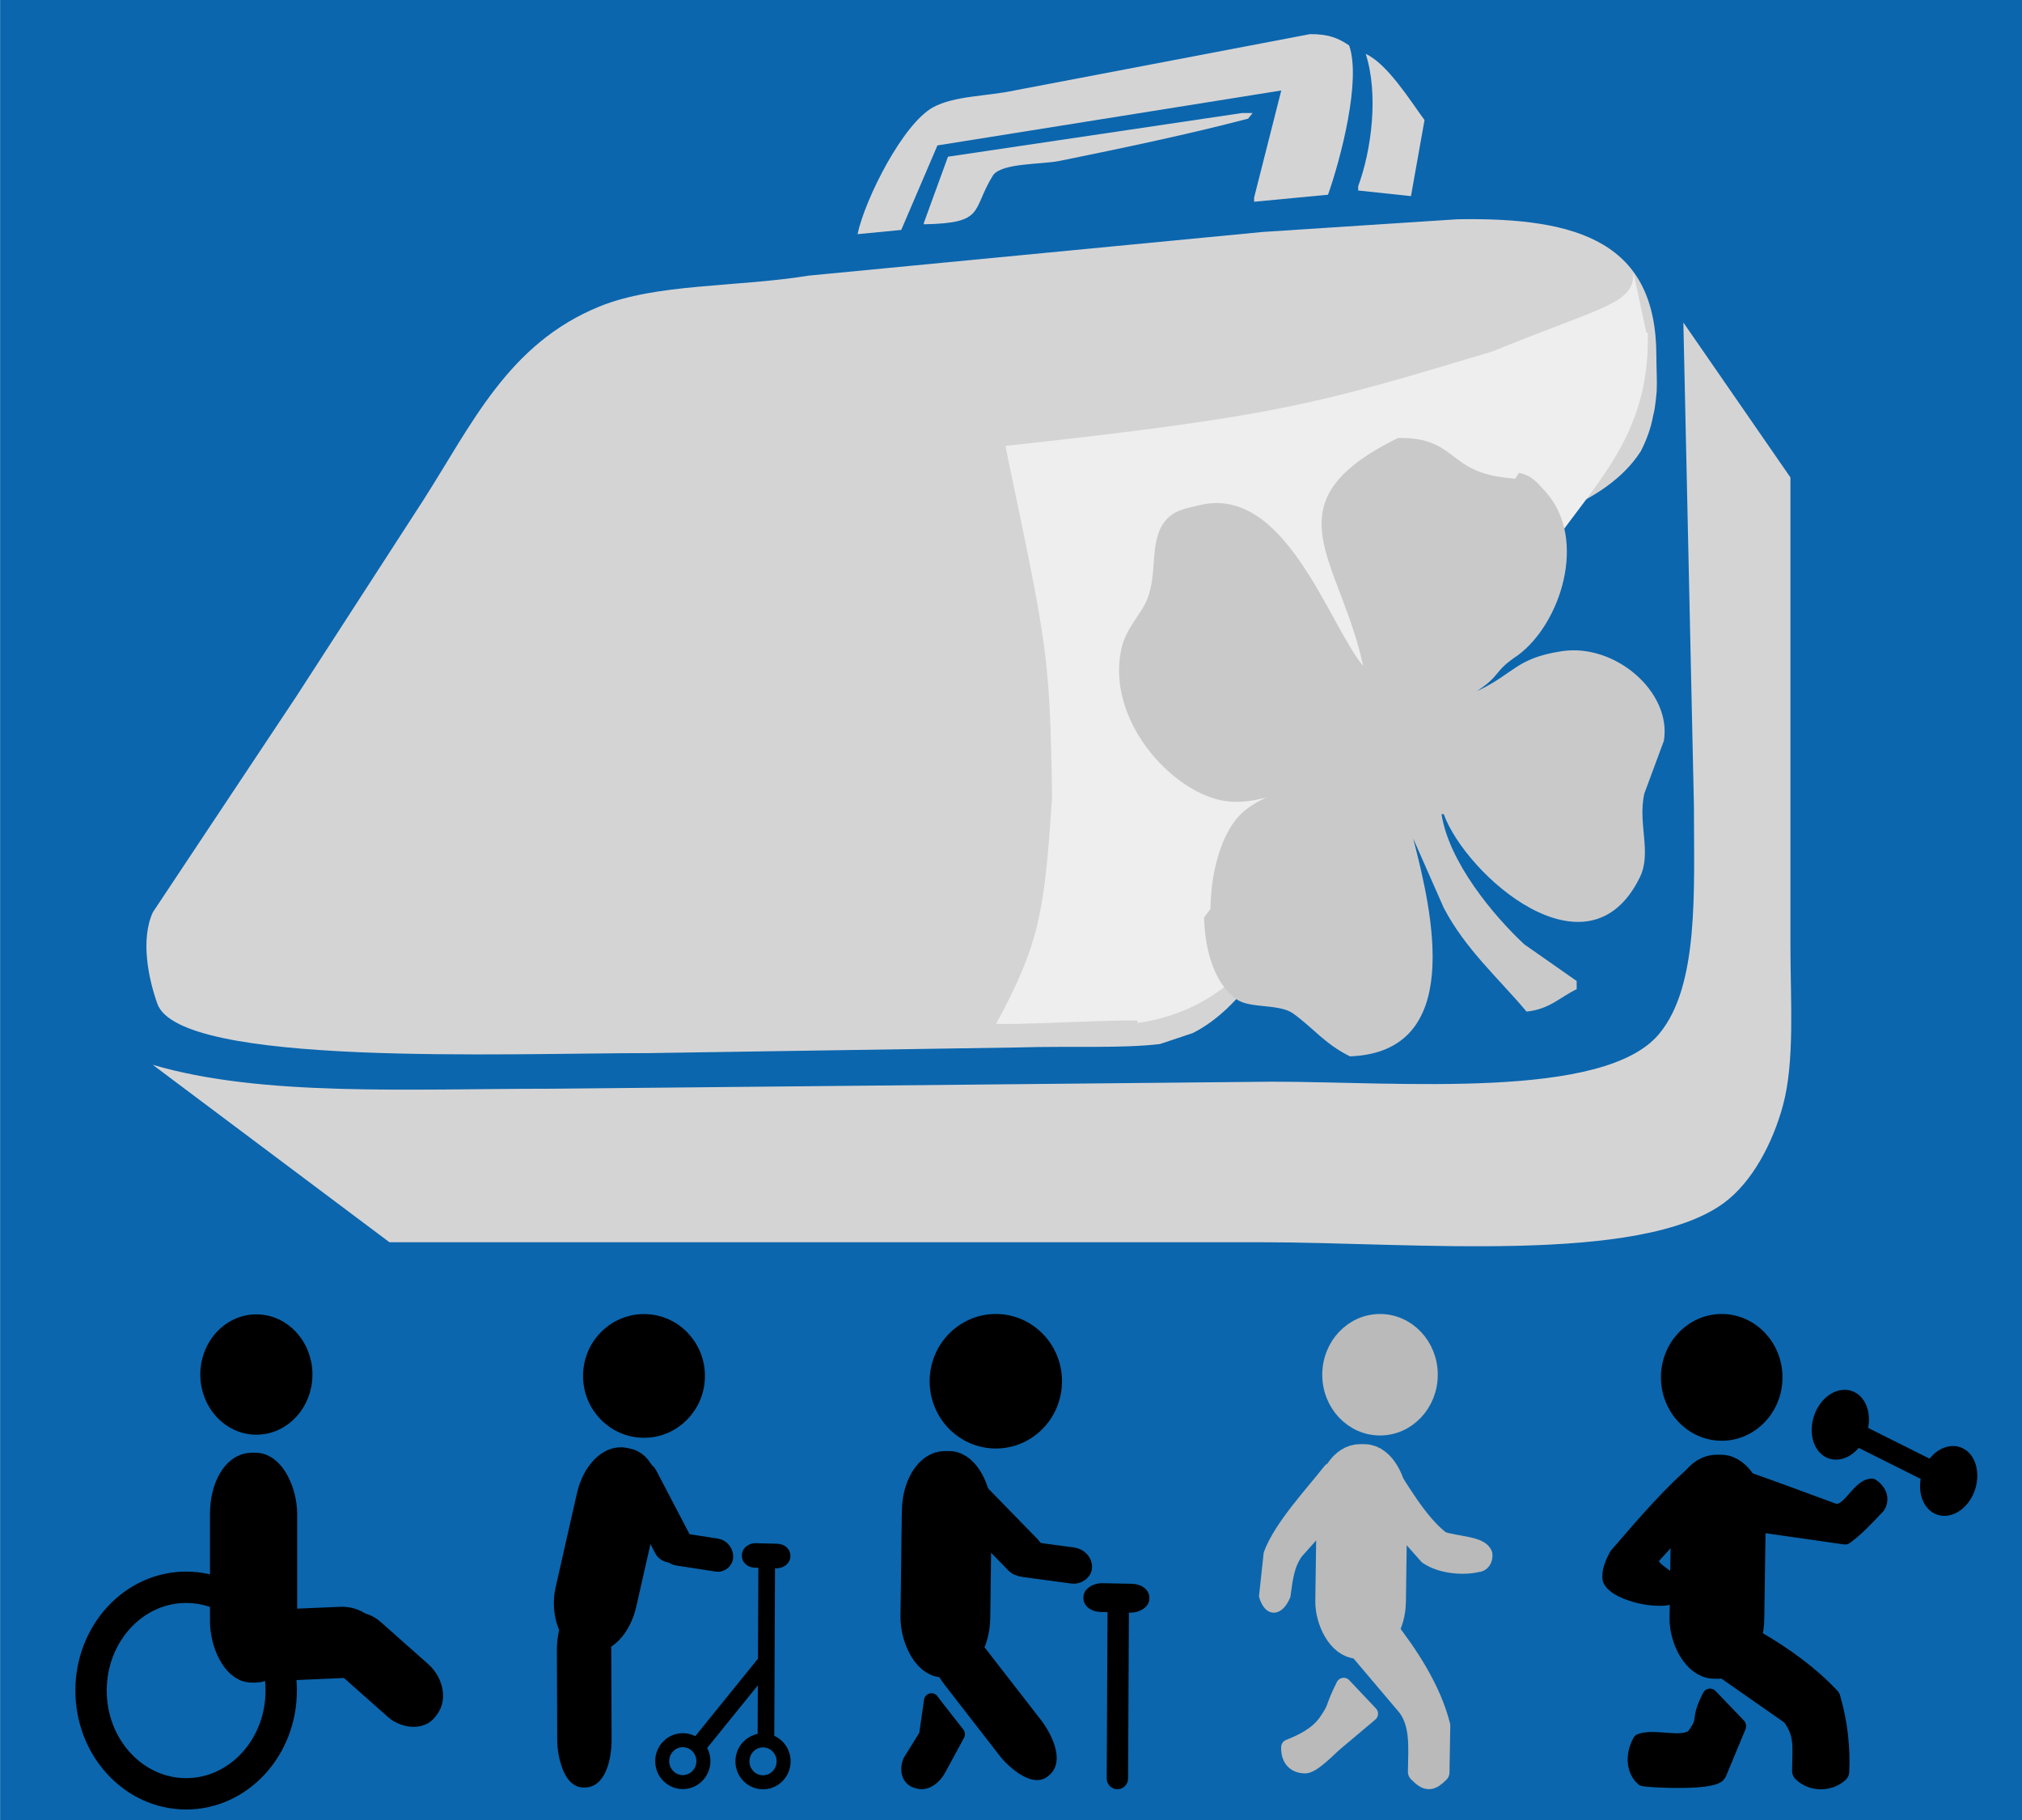 <?xml version="1.0" encoding="UTF-8" standalone="no"?>
<!-- Generator: Adobe Illustrator 13.0.0, SVG Export Plug-In . SVG Version: 6.00 Build 14948)  -->

<svg
   xmlns:dc="http://purl.org/dc/elements/1.1/"
   xmlns:cc="http://creativecommons.org/ns#"
   xmlns:rdf="http://www.w3.org/1999/02/22-rdf-syntax-ns#"
   xmlns:svg="http://www.w3.org/2000/svg"
   xmlns="http://www.w3.org/2000/svg"
   xmlns:xlink="http://www.w3.org/1999/xlink"
   xmlns:sodipodi="http://sodipodi.sourceforge.net/DTD/sodipodi-0.dtd"
   xmlns:inkscape="http://www.inkscape.org/namespaces/inkscape"
   version="1.1"
   id="Layer_1"
   x="0px"
   y="0px"
   width="200"
   height="180"
   viewBox="0 0 200 180"
   enable-background="new 0 0 526.68 368.64"
   xml:space="preserve"
   inkscape:version="0.91 r13725"
   sodipodi:docname="C-A-SENIORS_1235.svg"
   inkscape:export-filename="/home/girts/wrk/app/ortis/ortis/src/main/webapp/images/ico/C-A-SENIORS_1235.png"
   inkscape:export-xdpi="90"
   inkscape:export-ydpi="90"><defs
     id="defs41"><defs
       id="defs9"><rect
         y="0"
         x="0"
         height="368.64"
         width="526.68"
         id="SVGID_1_" /></defs><clipPath
       id="SVGID_2_"><use
         height="100%"
         width="100%"
         y="0"
         x="0"
         style="overflow:visible"
         id="use13"
         overflow="visible"
         xlink:href="#SVGID_1_" /></clipPath><filter
       style="color-interpolation-filters:sRGB"
       inkscape:label="Drop Shadow"
       id="filter4550"><feFlood
         flood-opacity="0.498"
         flood-color="rgb(0,0,0)"
         result="flood"
         id="feFlood4552" /><feComposite
         in="flood"
         in2="SourceGraphic"
         operator="in"
         result="composite1"
         id="feComposite4554" /><feGaussianBlur
         in="composite1"
         stdDeviation="20"
         result="blur"
         id="feGaussianBlur4556" /><feOffset
         dx="8"
         dy="8"
         result="offset"
         id="feOffset4558" /><feComposite
         in="SourceGraphic"
         in2="offset"
         operator="over"
         result="composite2"
         id="feComposite4560" /></filter></defs><sodipodi:namedview
     pagecolor="#ffffff"
     bordercolor="#666666"
     borderopacity="1"
     objecttolerance="10"
     gridtolerance="10"
     guidetolerance="10"
     inkscape:pageopacity="0"
     inkscape:pageshadow="2"
     inkscape:window-width="1600"
     inkscape:window-height="1247"
     id="namedview39"
     showgrid="false"
     inkscape:zoom="3.04"
     inkscape:cx="114.08744"
     inkscape:cy="62.624567"
     inkscape:window-x="488"
     inkscape:window-y="141"
     inkscape:window-maximized="0"
     inkscape:current-layer="g4148"
     fit-margin-top="0"
     fit-margin-left="0"
     fit-margin-right="0"
     fit-margin-bottom="0" /><g
     id="g4148"
     transform="matrix(0.703,0,0,0.703,-35.055,64.105)"><rect
       style="opacity:1;fill:#0b66ad;fill-opacity:1;fill-rule:nonzero;stroke:#0b66ad;stroke-width:0;stroke-linecap:round;stroke-linejoin:round;stroke-miterlimit:4;stroke-dasharray:none;stroke-dashoffset:0;stroke-opacity:1"
       id="rect4150"
       width="284.584"
       height="256.126"
       x="49.88"
       y="-91.216" /><g
       transform="translate(-3.8995431e-6,2.5288798e-5)"
       id="g4193"><g
         transform="matrix(0.953,0,0,0.89,19.181,-59.029)"
         id="g4713"><path
           inkscape:connector-curvature="0"
           id="path42"
           style="fill:#d5d4d5;fill-opacity:1;fill-rule:nonzero;stroke:none"
           d="m 217.407,118.044 c 11.95,-20.297 -7.116,-50.179 -14.694,-63.676 22.558,-2.889 61.592,-2.195 71.731,-19.176 0.823,-1.737 1.482,-3.577 1.813,-5.574 0.09,-0.37 0.158,-0.727 0.223,-1.082 0.134,-0.927 0.235,-1.878 0.31,-2.835 0.077,-1.855 -0.051,-3.617 -0.051,-5.577 C 276.738,2.366 265.547,-1.829 247.35,-1.472 237.778,-0.804 228.201,-0.136 218.629,0.532 196.293,2.832 173.95,5.133 151.614,7.433 140.932,9.293 129.131,8.627 120.666,12.331 107.195,18.227 101.88,30.931 94.617,43.057 88.384,53.371 82.148,63.689 75.915,74.003 68.865,85.357 61.814,96.715 54.764,108.068 c -1.843,4.303 -0.665,10.477 0.668,14.472 3.335,9.999 51.486,7.794 72.582,7.793 18.106,-0.297 36.218,-0.594 54.325,-0.891 8.022,-0.255 15.358,0.185 21.105,-0.542 1.611,-0.576 3.224,-1.152 4.835,-1.727 3.632,-1.929 7.058,-5.611 9.128,-9.128" /><path
           inkscape:connector-curvature="0"
           id="path22"
           style="fill:#d5d4d5;fill-opacity:1;fill-rule:evenodd;stroke:none"
           d="m 225.592,-30.735 c 2.807,-0.039 4.241,0.673 5.788,1.781 1.818,5.492 -1.27,18.014 -3.117,23.6 -3.637,0.371 -7.272,0.742 -10.909,1.113 l 0,-0.668 c 1.335,-5.64 2.672,-11.281 4.007,-16.921 -16.919,2.894 -33.843,5.789 -50.762,8.683 -1.781,4.452 -3.563,8.906 -5.344,13.359 -2.152,0.223 -4.304,0.445 -6.456,0.668 1.177,-5.757 6.742,-17.442 11.132,-20.038 3.144,-1.859 8.1,-1.758 12.022,-2.672 14.545,-2.969 29.094,-5.938 43.639,-8.906" /><path
           inkscape:connector-curvature="0"
           id="path38"
           style="fill:#efeeee;fill-opacity:1;fill-rule:evenodd;stroke:none;filter:url(#filter4550)"
           d="m 519.615,247.714 -0.641,0.23 c -20.649,-53.33 2.65,-84.283 9.758,-133.413 8.571,-59.225 26.837,-111.521 41.317,-165.797 9.243,-34.652 12.525,-72.989 52.242,-94.973 l 0.232,0.646 c -5.23,4.296 65.002,-26.576 59.774,-22.279 -5.256,43.77 -1.633,59.075 13.684,111.407 25.089,66.274 27.474,68.737 78.137,153.3 C 661.711,153.086 647.556,164.696 582.264,215.155 541.689,253.595 529.703,258.82 535.026,273.076"
           transform="matrix(-0.306,-0.111,0.111,-0.306,408.324,153.248)"
           sodipodi:nodetypes="ccccccccccc" /><path
           inkscape:connector-curvature="0"
           id="path26"
           style="fill:#d5d4d5;fill-opacity:1;fill-rule:evenodd;stroke:none"
           d="m 233.83,-27.618 c 3.27,1.63 6.62,7.481 8.683,10.464 -0.667,4.007 -1.336,8.015 -2.004,12.023 -2.597,-0.297 -5.196,-0.594 -7.793,-0.891 l 0,-0.668 c 1.977,-5.718 3.035,-14.576 1.113,-20.928" /><path
           inkscape:connector-curvature="0"
           id="path30"
           style="fill:#d5d4d5;fill-opacity:1;fill-rule:evenodd;stroke:none"
           d="m 215.572,-18.267 1.559,0 c -0.223,0.297 -0.445,0.594 -0.669,0.891 -8.592,2.418 -18.391,4.625 -27.83,6.679 -2.66,0.579 -8.421,0.302 -9.796,2.226 -3.283,5.612 -1.028,7.6 -10.242,7.793 l 0,-0.223 c 1.187,-3.487 2.375,-6.976 3.562,-10.464 14.47,-2.301 28.945,-4.601 43.415,-6.902" /><path
           inkscape:connector-curvature="0"
           id="path34"
           style="fill:#d5d4d5;fill-opacity:1;fill-rule:evenodd;stroke:none"
           d="m 280.727,14.846 c 5.269,8.163 10.539,16.328 15.808,24.491 l 0,28.498 0,45.642 c 6.5e-4,8.553 0.669,18.13 -1.113,25.159 -1.494,5.892 -4.51,12.062 -8.683,15.362 -12.392,9.804 -46.133,6.235 -68.129,6.234 l -128.911,0 C 78.049,150.882 66.394,141.529 54.744,132.179 c 16.056,5.082 37.813,3.784 59,3.785 35.397,-0.37 70.804,-0.742 106.201,-1.113 18.846,6.5e-4 49.083,2.943 57.219,-7.571 5.909,-7.634 5.122,-22.554 5.122,-36.068 -0.519,-25.453 -1.04,-50.914 -1.559,-76.367" /><path
           style="fill:#cac9ca;fill-opacity:1;fill-rule:nonzero;stroke:none"
           d="m 132.621,47.363 c -13.715,7.215 -5.981,13.373 -3.619,25.33 -3.621,-4.71 -8.093,-20.168 -16.961,-17.867 -1.498,0.389 -2.674,0.533 -3.619,1.811 -1.624,2.194 -0.727,5.678 -1.809,8.594 -0.679,1.831 -2.232,3.197 -2.715,5.654 -1.515,7.715 5.036,15.576 10.404,16.734 1.523,0.329 3.105,0.122 4.666,-0.328 -1.089,0.539 -2.097,1.189 -2.887,2.107 -1.828,2.127 -2.889,6.25 -2.918,10.293 -0.22,0.313 -0.447,0.62 -0.666,0.934 0.094,3.799 1.138,7.414 3.379,9.098 1.395,1.048 4.427,0.456 5.881,1.582 2.082,1.612 3.285,3.382 5.879,4.75 11.932,-0.481 8.561,-15.941 6.559,-24.199 l 3.166,7.689 c 2.215,4.563 5.67,7.809 8.594,11.535 2.402,-0.264 3.43,-1.571 5.201,-2.488 l 0,-0.906 c -1.809,-1.357 -3.619,-2.712 -5.428,-4.068 -3.241,-3.228 -7.835,-9.169 -8.594,-14.475 l 0.227,0 c 2.303,6.761 14.983,18.807 20.354,7.01 1.249,-2.745 -0.229,-5.865 0.453,-9.271 0.678,-1.96 1.357,-3.92 2.035,-5.879 0.839,-5.397 -5.051,-10.883 -10.629,-9.951 -4.761,0.796 -4.84,2.466 -8.773,4.441 2.638,-1.885 1.612,-2.104 4.249,-3.988 4.422,-3.481 7.269,-12.841 2.939,-18.092 -0.905,-1.098 -1.597,-1.97 -2.824,-2.168 -0.111,0.184 -0.268,0.436 -0.396,0.645 -1.264,-0.141 -2.599,-0.271 -4.008,-0.906 -2.898,-1.306 -3.334,-3.717 -8.141,-3.619 z"
           transform="matrix(1.423,0,0,1.423,49.88,-34.299)"
           id="path46"
           inkscape:connector-curvature="0"
           sodipodi:nodetypes="cccsccscccccccccccccccccccccccccc" /></g></g><ellipse
       cy="146.645"
       cx="76.053"
       id="path4388-3"
       style="opacity:1;fill:none;fill-opacity:1;fill-rule:nonzero;stroke:#000000;stroke-width:4.413;stroke-linecap:round;stroke-linejoin:round;stroke-miterlimit:4;stroke-dasharray:none;stroke-dashoffset:0;stroke-opacity:1"
       rx="13.378"
       ry="14.529" /><rect
       ry="6.24"
       rx="3.503"
       y="115.525"
       x="81.747"
       height="27.662"
       width="7.591"
       id="rect4405"
       style="opacity:1;fill:#000000;fill-opacity:1;fill-rule:nonzero;stroke:#000000;stroke-width:4.675;stroke-linecap:round;stroke-linejoin:round;stroke-miterlimit:4;stroke-dasharray:none;stroke-dashoffset:0;stroke-opacity:1" /><rect
       transform="matrix(-0.037,-0.999,0.999,-0.043,0,0)"
       ry="3.771"
       rx="3.063"
       y="79.715"
       x="-147.324"
       height="16.718"
       width="6.636"
       id="rect4405-4-3"
       style="opacity:1;fill:#000000;fill-opacity:1;fill-rule:nonzero;stroke:#000000;stroke-width:3.399;stroke-linecap:round;stroke-linejoin:round;stroke-miterlimit:4;stroke-dasharray:none;stroke-dashoffset:0;stroke-opacity:1" /><ellipse
       cy="102.187"
       cx="85.935"
       id="path4388"
       style="opacity:1;fill:#000000;fill-opacity:1;fill-rule:nonzero;stroke:#000000;stroke-width:2.404;stroke-linecap:round;stroke-linejoin:round;stroke-miterlimit:4;stroke-dasharray:none;stroke-dashoffset:0;stroke-opacity:1"
       rx="6.689"
       ry="7.264" /><rect
       transform="matrix(0.601,-0.799,0.748,0.663,0,0)"
       ry="3.686"
       rx="2.829"
       y="161.866"
       x="-41.78"
       height="16.343"
       width="6.13"
       id="rect4405-4"
       style="opacity:1;fill:#000000;fill-opacity:1;fill-rule:nonzero;stroke:#000000;stroke-width:3.23;stroke-linecap:round;stroke-linejoin:round;stroke-miterlimit:4;stroke-dasharray:none;stroke-dashoffset:0;stroke-opacity:1" /><rect
       style="opacity:1;fill:#000000;fill-opacity:1;fill-rule:nonzero;stroke:#000000;stroke-width:4.354;stroke-linecap:round;stroke-linejoin:round;stroke-miterlimit:4;stroke-dasharray:none;stroke-dashoffset:0;stroke-opacity:1"
       id="rect4405-6"
       width="7.31"
       height="24.914"
       x="156.21"
       y="80.274"
       rx="3.374"
       ry="5.62"
       transform="matrix(0.974,0.228,-0.221,0.975,0,0)" /><ellipse
       style="opacity:1;fill:#000000;fill-opacity:1;fill-rule:nonzero;stroke:#000000;stroke-width:2.541;stroke-linecap:round;stroke-linejoin:round;stroke-miterlimit:4;stroke-dasharray:none;stroke-dashoffset:0;stroke-opacity:1"
       id="path4388-6"
       cx="140.475"
       cy="102.384"
       rx="7.305"
       ry="7.432" /><rect
       style="opacity:1;fill:#000000;fill-opacity:1;fill-rule:nonzero;stroke:#000000;stroke-width:3.233;stroke-linecap:round;stroke-linejoin:round;stroke-miterlimit:4;stroke-dasharray:none;stroke-dashoffset:0;stroke-opacity:1"
       id="rect4405-4-3-2"
       width="4.42"
       height="22.721"
       x="129.259"
       y="137.917"
       rx="2.04"
       ry="5.125"
       transform="matrix(1,-0.015,0.004,1,0,0)" /><rect
       style="opacity:1;fill:#000000;fill-opacity:1;fill-rule:nonzero;stroke:#000000;stroke-width:2.143;stroke-linecap:round;stroke-linejoin:round;stroke-miterlimit:4;stroke-dasharray:none;stroke-dashoffset:0;stroke-opacity:1"
       id="rect4405-4-3-4"
       width="3.387"
       height="13.022"
       x="68.059"
       y="169.997"
       rx="1.429"
       ry="1.442"
       transform="matrix(0.866,-0.5,0.463,0.886,0,0)" /><rect
       style="opacity:1;fill:#000000;fill-opacity:1;fill-rule:nonzero;stroke:#000000;stroke-width:1.757;stroke-linecap:round;stroke-linejoin:round;stroke-miterlimit:4;stroke-dasharray:none;stroke-dashoffset:0;stroke-opacity:1"
       id="rect4405-4-3-4-9"
       width="2.895"
       height="8.54"
       x="-104.833"
       y="152.472"
       rx="1.447"
       ry="1.423"
       transform="matrix(0.067,-0.998,0.988,0.153,0,0)" /><ellipse
       style="opacity:1;fill:none;fill-opacity:1;fill-rule:nonzero;stroke:#000000;stroke-width:1.973;stroke-linecap:round;stroke-linejoin:round;stroke-miterlimit:4;stroke-dasharray:none;stroke-dashoffset:0;stroke-opacity:1"
       id="path4388-3-2"
       cx="145.934"
       cy="156.576"
       rx="2.898"
       ry="2.948" /><ellipse
       style="opacity:1;fill:none;fill-opacity:1;fill-rule:nonzero;stroke:#000000;stroke-width:1.973;stroke-linecap:round;stroke-linejoin:round;stroke-miterlimit:4;stroke-dasharray:none;stroke-dashoffset:0;stroke-opacity:1"
       id="path4388-3-2-9"
       cx="157.221"
       cy="156.605"
       rx="2.898"
       ry="2.948" /><rect
       style="opacity:1;fill:#000000;fill-opacity:1;fill-rule:nonzero;stroke:#000000;stroke-width:1.161;stroke-linecap:round;stroke-linejoin:round;stroke-miterlimit:4;stroke-dasharray:none;stroke-dashoffset:0;stroke-opacity:1"
       id="rect4405-4-3-47"
       width="2.288"
       height="5.665"
       x="-124.583"
       y="158.773"
       rx="1.056"
       ry="1.278"
       transform="matrix(0.032,-0.999,1,0.027,0,0)" /><path
       style="fill:none;fill-rule:evenodd;stroke:#000000;stroke-width:2.346;stroke-linecap:butt;stroke-linejoin:round;stroke-miterlimit:4;stroke-dasharray:none;stroke-opacity:1"
       d="m 157.741,128.527 -0.109,24.926"
       id="path4658"
       inkscape:connector-curvature="0" /><path
       style="fill:none;fill-rule:evenodd;stroke:#000000;stroke-width:2.346;stroke-linecap:butt;stroke-linejoin:round;stroke-miterlimit:4;stroke-dasharray:none;stroke-opacity:1"
       d="M 157.61,142.669 148.167,154.334"
       id="path4658-0"
       inkscape:connector-curvature="0" /><g
       id="g4298"
       transform="matrix(1.423,0,0,1.446,165.229,91.068)"><path
         sodipodi:nodetypes="cssssccc"
         inkscape:connector-curvature="0"
         id="rect4405-1"
         d="m 13.594,42.683 -1.867,3.39 c -0.447,0.811 -1.251,1.373 -1.963,1.182 L 9.549,47.197 C 8.837,47.006 8.586,46.18 8.942,45.325 l 1.592,-2.514 0.493,-3.376 c -0.116,-0.115 2.567,3.247 2.567,3.247 z"
         style="opacity:1;fill:#000000;fill-opacity:1;fill-rule:nonzero;stroke:#000000;stroke-width:1.482;stroke-linecap:round;stroke-linejoin:round;stroke-miterlimit:4;stroke-dasharray:none;stroke-dashoffset:0;stroke-opacity:1" /><circle
         r="5.581"
         cy="8.343"
         cx="17.392"
         id="path4388-4"
         style="opacity:1;fill:#000000;fill-opacity:1;fill-rule:nonzero;stroke:#000000;stroke-width:1.925;stroke-linecap:round;stroke-linejoin:round;stroke-miterlimit:4;stroke-dasharray:none;stroke-dashoffset:0;stroke-opacity:1" /><rect
         transform="matrix(0.691,-0.723,0.704,0.711,0,0)"
         ry="1.087"
         rx="1.087"
         y="23.274"
         x="-4.777"
         height="9.815"
         width="2.577"
         id="rect4405-4-3-4-7"
         style="opacity:1;fill:#000000;fill-opacity:1;fill-rule:nonzero;stroke:#000000;stroke-width:1.623;stroke-linecap:round;stroke-linejoin:round;stroke-miterlimit:4;stroke-dasharray:none;stroke-dashoffset:0;stroke-opacity:1" /><rect
         transform="matrix(0.078,-0.997,0.991,0.131,0,0)"
         ry="1.219"
         rx="1.063"
         y="20.928"
         x="-23.864"
         height="7.317"
         width="2.126"
         id="rect4405-4-3-4-9-7"
         style="opacity:1;fill:#000000;fill-opacity:1;fill-rule:nonzero;stroke:#000000;stroke-width:1.394;stroke-linecap:round;stroke-linejoin:round;stroke-miterlimit:4;stroke-dasharray:none;stroke-dashoffset:0;stroke-opacity:1" /><rect
         transform="matrix(0.042,-0.999,1,0.02,0,0)"
         ry="1.204"
         rx="0.753"
         y="27.853"
         x="-29.657"
         height="5.34"
         width="1.632"
         id="rect4405-4-3-7"
         style="opacity:1;fill:#000000;fill-opacity:1;fill-rule:nonzero;stroke:#000000;stroke-width:1.177;stroke-linecap:round;stroke-linejoin:round;stroke-miterlimit:4;stroke-dasharray:none;stroke-dashoffset:0;stroke-opacity:1" /><path
         inkscape:connector-curvature="0"
         id="path4658-5"
         d="M 29.498,30.039 29.411,46.978"
         style="fill:none;fill-rule:evenodd;stroke:#000000;stroke-width:2.115;stroke-linecap:round;stroke-linejoin:round;stroke-miterlimit:4;stroke-dasharray:none;stroke-opacity:1" /><rect
         transform="matrix(1,0.013,-0.013,1,0,0)"
         ry="4.223"
         rx="2.575"
         y="16.618"
         x="10.018"
         height="18.724"
         width="5.58"
         id="rect4405-8"
         style="opacity:1;fill:#000000;fill-opacity:1;fill-rule:nonzero;stroke:#000000;stroke-width:3.298;stroke-linecap:round;stroke-linejoin:round;stroke-miterlimit:4;stroke-dasharray:none;stroke-dashoffset:0;stroke-opacity:1" /><rect
         transform="matrix(0.751,-0.661,0.619,0.785,0,0)"
         ry="3.567"
         rx="1.433"
         y="33.156"
         x="-12.656"
         height="15.814"
         width="3.105"
         id="rect4405-4-3-2-6"
         style="opacity:1;fill:#000000;fill-opacity:1;fill-rule:nonzero;stroke:#000000;stroke-width:2.261;stroke-linecap:round;stroke-linejoin:round;stroke-miterlimit:4;stroke-dasharray:none;stroke-dashoffset:0;stroke-opacity:1" /></g><g
       transform="matrix(1.502,0,0,1.566,263.358,89.286)"
       id="g5632"><path
         style="opacity:1;fill:#000000;fill-opacity:1;fill-rule:nonzero;stroke:#000000;stroke-width:1.47;stroke-linecap:round;stroke-linejoin:round;stroke-miterlimit:4;stroke-dasharray:none;stroke-dashoffset:0;stroke-opacity:1"
         d="m 20.69,39.829 -1.83,4.223 c -0.366,0.845 -6.306,0.588 -7.073,0.429 -0.787,-0.666 -1.002,-1.937 -0.273,-3.242 1.417,-0.526 4.215,0.547 5.124,-0.579 1.215,-1.657 0.158,-1.115 1.407,-3.472 z"
         id="rect4405-5"
         inkscape:connector-curvature="0"
         sodipodi:nodetypes="csccccc" /><circle
         style="opacity:1;fill:#000000;fill-opacity:1;fill-rule:nonzero;stroke:#000000;stroke-width:1.675;stroke-linecap:round;stroke-linejoin:round;stroke-miterlimit:4;stroke-dasharray:none;stroke-dashoffset:0;stroke-opacity:1"
         id="path4388-1"
         cx="19.142"
         cy="8.493"
         r="4.856" /><path
         style="opacity:1;fill:#000000;fill-opacity:1;fill-rule:nonzero;stroke:#000000;stroke-width:1.5;stroke-linecap:round;stroke-linejoin:round;stroke-miterlimit:4;stroke-dasharray:none;stroke-dashoffset:0;stroke-opacity:1"
         d="m 21.166,21.451 9.541,1.309 c 1.102,-0.746 2.169,-1.891 3.043,-2.766 0.581,-0.994 -0.554,-1.655 -0.554,-1.655 -1.252,0.024 -2.152,2.685 -3.619,2.204 -2.381,-0.828 -5.762,-2.067 -9.243,-3.209 0,0 0.681,3.011 0.831,4.117 z"
         id="rect4405-4-3-4-4"
         inkscape:connector-curvature="0"
         sodipodi:nodetypes="ccccccc" /><rect
         style="opacity:1;fill:#000000;fill-opacity:1;fill-rule:nonzero;stroke:#000000;stroke-width:3.172;stroke-linecap:round;stroke-linejoin:round;stroke-miterlimit:4;stroke-dasharray:none;stroke-dashoffset:0;stroke-opacity:1"
         id="rect4405-8-0"
         width="5.703"
         height="16.951"
         x="16.291"
         y="16.8"
         rx="2.632"
         ry="3.823"
         transform="matrix(1,0.012,-0.015,1,0,0)" /><path
         style="opacity:1;fill:#000000;fill-opacity:1;fill-rule:nonzero;stroke:#000000;stroke-width:2;stroke-linecap:round;stroke-linejoin:round;stroke-miterlimit:4;stroke-dasharray:none;stroke-dashoffset:0;stroke-opacity:1"
         d="m 19.118,34.355 6.588,4.412 c 1.271,1.667 1.07,2.675 1.028,5.086 0.923,0.887 2.501,0.824 3.356,0.047 0.102,-1.97 -0.126,-4.317 -0.822,-6.554 -1.884,-1.93 -4.332,-3.671 -7.079,-5.17 -3.048,-2.453 -4.719,0.111 -3.071,2.179 z"
         id="rect4405-4-3-2-3"
         inkscape:connector-curvature="0"
         sodipodi:nodetypes="ccccccc" /><path
         style="opacity:1;fill:#000000;fill-opacity:1;fill-rule:nonzero;stroke:#000000;stroke-width:1;stroke-linecap:round;stroke-linejoin:round;stroke-miterlimit:4;stroke-dasharray:none;stroke-dashoffset:0;stroke-opacity:1"
         d="m 16.782,16.671 c -2.349,1.824 -5.018,4.787 -7.65,7.717 -0.417,0.754 -0.763,1.509 -0.653,2.263 0.518,1.567 5.987,2.579 6.588,1.261 0.236,-1.624 -3.029,-2.151 -2.148,-3.284 l 5.104,-5.385 c -0.685,-0.86 -0.087,-2.01 -1.24,-2.571 z"
         id="rect4405-4-3-4-1-7"
         inkscape:connector-curvature="0"
         sodipodi:nodetypes="ccccccc" /><path
         style="fill:none;fill-rule:evenodd;stroke:#000000;stroke-width:2;stroke-linecap:round;stroke-linejoin:round;stroke-miterlimit:4;stroke-dasharray:none;stroke-opacity:1"
         d="m 31.1,13.3 10,4.8"
         id="path5605"
         inkscape:connector-curvature="0" /><ellipse
         style="opacity:1;fill:#000000;fill-opacity:1;fill-rule:nonzero;stroke:#000000;stroke-width:2.176;stroke-linecap:round;stroke-linejoin:round;stroke-miterlimit:4;stroke-dasharray:none;stroke-dashoffset:0;stroke-opacity:1"
         id="path5607"
         cx="31.232"
         cy="16.168"
         rx="1.606"
         ry="2.039"
         transform="matrix(0.994,-0.109,-0.049,0.999,0,0)" /><ellipse
         style="opacity:1;fill:#000000;fill-opacity:1;fill-rule:nonzero;stroke:#000000;stroke-width:2.176;stroke-linecap:round;stroke-linejoin:round;stroke-miterlimit:4;stroke-dasharray:none;stroke-dashoffset:0;stroke-opacity:1"
         id="path5607-4"
         cx="41.75"
         cy="22.37"
         rx="1.606"
         ry="2.039"
         transform="matrix(0.994,-0.109,-0.049,0.999,0,0)" /></g><g
       transform="translate(-0.019,-0.077)"
       id="g4809"><g
         id="g4214"><path
           style="opacity:1;fill:#bababa;fill-opacity:1;fill-rule:nonzero;stroke:#bababa;stroke-width:2.151;stroke-linecap:round;stroke-linejoin:round;stroke-miterlimit:4;stroke-dasharray:none;stroke-dashoffset:0;stroke-opacity:1"
           d="m 242.699,149.985 -4.875,4.105 c -1.025,0.863 -3.419,3.449 -4.509,3.21 -2.354,-0.169 -2.093,-2.626 -2.093,-2.626 2.013,-0.794 3.859,-1.738 5.151,-3.436 1.727,-2.498 0.793,-1.68 2.568,-5.234 z"
           id="rect4405-42"
           inkscape:connector-curvature="0"
           sodipodi:nodetypes="csccccc" /><ellipse
           style="opacity:1;fill:#bababa;fill-opacity:1;fill-rule:nonzero;stroke:#bababa;stroke-width:2.451;stroke-linecap:round;stroke-linejoin:round;stroke-miterlimit:4;stroke-dasharray:none;stroke-dashoffset:0;stroke-opacity:1"
           id="path4388-0"
           cx="244.052"
           cy="102.293"
           rx="6.901"
           ry="7.321" /><path
           style="opacity:1;fill:#bababa;fill-opacity:1;fill-rule:nonzero;stroke:#bababa;stroke-width:2.196;stroke-linecap:round;stroke-linejoin:round;stroke-miterlimit:4;stroke-dasharray:none;stroke-dashoffset:0;stroke-opacity:1"
           d="m 244.372,120.772 6.312,7.099 c 2.135,1.439 5.355,1.522 7.025,1.107 0.683,0.01 1.156,-0.634 1.06,-1.44 -0.5,-1.471 -3.91,-1.38 -5.995,-2.105 -3.242,-2.455 -6.057,-7.639 -7.309,-9.36 0,0 -1.306,3.031 -1.092,4.699 z"
           id="rect4405-4-3-4-8"
           inkscape:connector-curvature="0"
           sodipodi:nodetypes="ccccccc" /><rect
           style="opacity:1;fill:#bababa;fill-opacity:1;fill-rule:nonzero;stroke:#bababa;stroke-width:4.643;stroke-linecap:round;stroke-linejoin:round;stroke-miterlimit:4;stroke-dasharray:none;stroke-dashoffset:0;stroke-opacity:1"
           id="rect4405-8-1"
           width="8.104"
           height="25.553"
           x="239.103"
           y="111.219"
           rx="3.74"
           ry="5.764"
           transform="matrix(1,0.013,-0.014,1,0,0)" /><path
           style="opacity:1;fill:#bababa;fill-opacity:1;fill-rule:nonzero;stroke:#bababa;stroke-width:2.927;stroke-linecap:round;stroke-linejoin:round;stroke-miterlimit:4;stroke-dasharray:none;stroke-dashoffset:0;stroke-opacity:1"
           d="m 240.181,139.773 7.799,9.214 c 1.806,2.513 1.52,5.54 1.461,9.174 1.312,1.337 1.706,1.243 2.922,0.071 l 0.111,-6.563 c -1.257,-5.02 -4.451,-9.906 -7.643,-13.975 -2.768,-3.698 -6.991,-1.039 -4.649,2.078 z"
           id="rect4405-4-3-2-7"
           inkscape:connector-curvature="0"
           sodipodi:nodetypes="ccccccc" /><path
           style="opacity:1;fill:#bababa;fill-opacity:1;fill-rule:nonzero;stroke:#bababa;stroke-width:1.464;stroke-linecap:round;stroke-linejoin:round;stroke-miterlimit:4;stroke-dasharray:none;stroke-dashoffset:0;stroke-opacity:1"
           d="m 236.863,115.526 c -2.628,3.353 -6.988,7.971 -8.456,11.935 l -0.644,5.974 c 0.736,2.362 2.113,1.928 2.967,-0.059 0.335,-2.449 0.527,-4.298 1.779,-6.007 l 7.253,-8.118 c -0.973,-1.296 -1.261,-2.88 -2.899,-3.726 z"
           id="rect4405-4-3-4-1"
           inkscape:connector-curvature="0"
           sodipodi:nodetypes="ccccccc" /></g></g></g></svg>